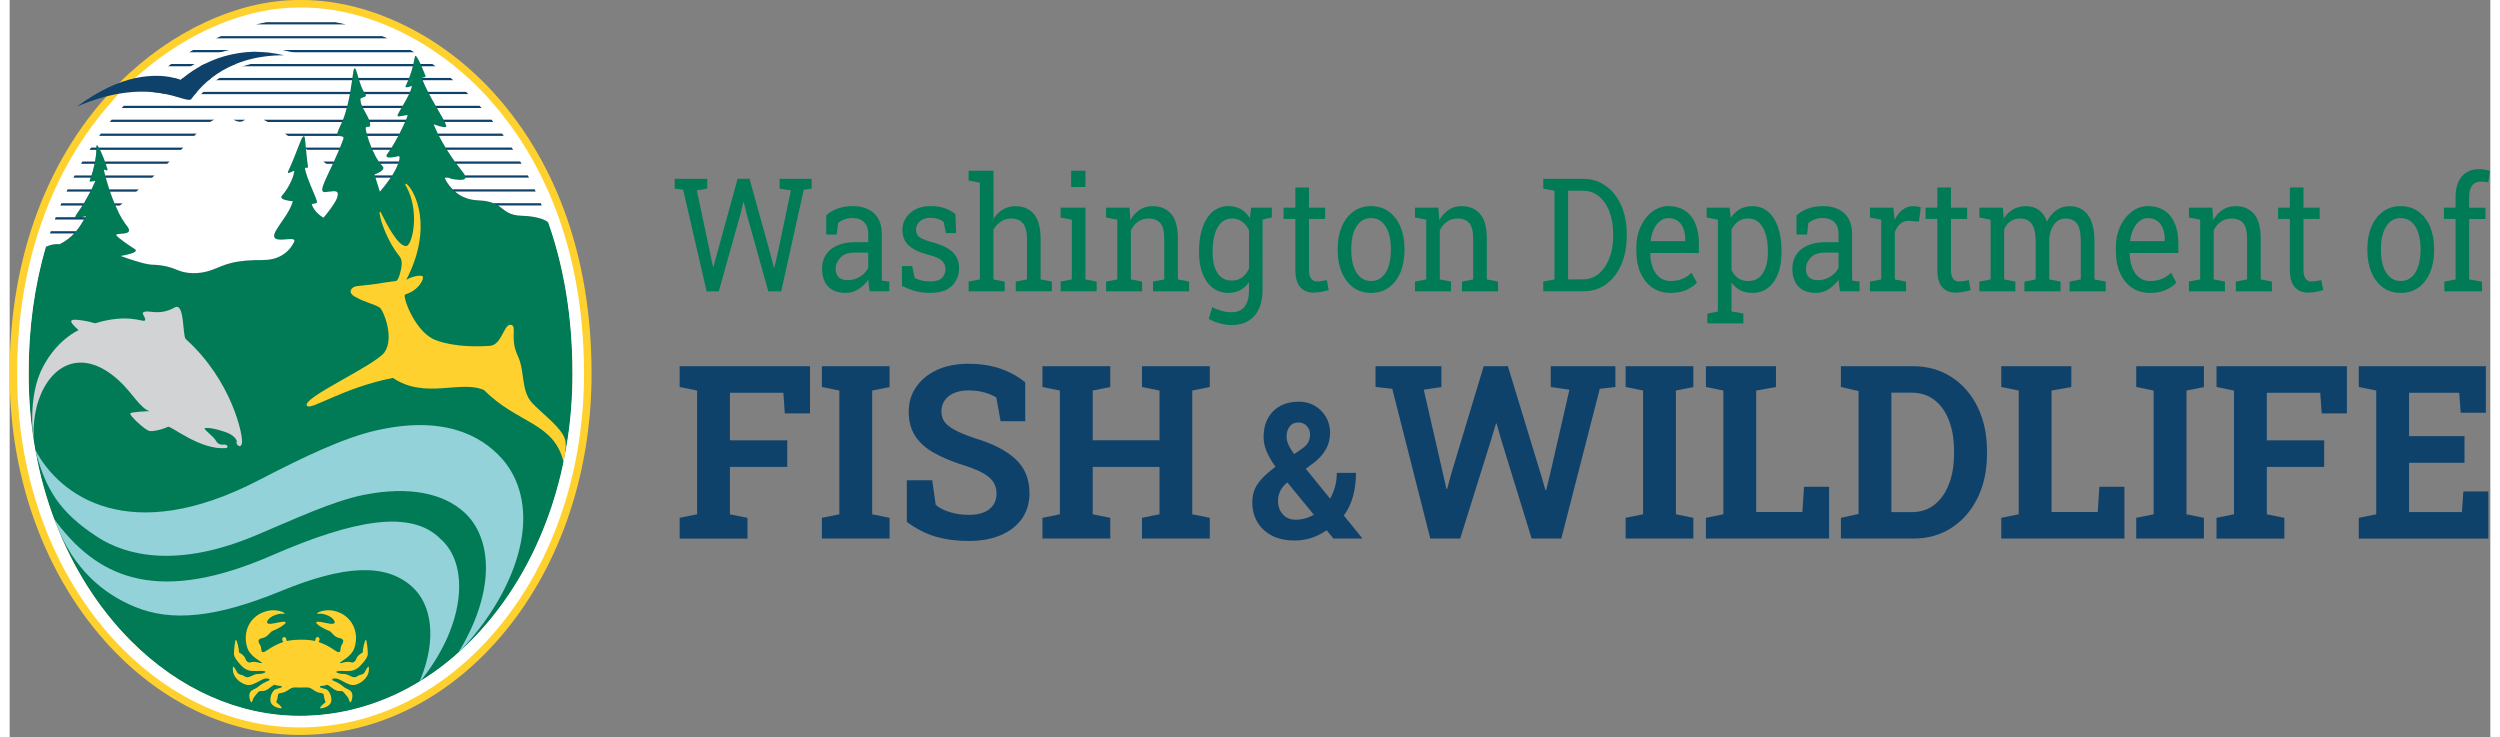 <svg xmlns="http://www.w3.org/2000/svg" id="Layer_2" data-name="Layer 2" viewBox="0.0 0.0 905.0 269.0" width="573" height="169">
  <rect x="0.0" y="0.0" width="905.0" height="269.0" fill="#808080" stroke="none"/>
  <defs>
    <style>
      .cls-1, .cls-2 {
        fill: #92d2d8;
      }

      .cls-3 {
        fill: #fff;
      }

      .cls-4 {
        fill: #d1d3d4;
      }

      .cls-4, .cls-5, .cls-2 {
        fill-rule: evenodd;
      }

      .cls-5, .cls-6 {
        fill: #ffd12e;
      }

      .cls-7 {
        fill: #007b55;
      }

      .cls-8 {
        fill: #0f426b;
      }
    </style>
  </defs>
  <g id="intranet_use_final" data-name="intranet use final">
    <g id="horizontal_fullcolor">
      <g id="text">
        <g id="_1" data-name="1">
          <g id="WDFW_Logo_-_stacked" data-name="WDFW Logo - stacked">
            <g>
              <g>
                <path class="cls-7" d="m254.26,106.27l-8.56-37.05-3.09-.42v-3.58h11.88v3.58l-3.8.65,4.78,22.59,1.11,5.27.15.03,1.46-5.27,7.38-26.84h4.35l7.45,26.84,1.44,5.58h.15l1.31-5.58,4.73-22.61-4.1-.65v-3.58h11.68v3.58l-2.89.42-8.21,37.05h-4.71l-7.95-28.42-1.01-4.14h-.15l-.98,4.14-7.98,28.42h-4.43Z" />
                <path class="cls-7" d="m305.06,106.86c-2.84,0-4.99-.78-6.47-2.33-1.48-1.55-2.21-3.74-2.21-6.56,0-1.94.47-3.62,1.42-5.06.95-1.44,2.32-2.56,4.12-3.36,1.79-.8,3.94-1.2,6.45-1.2h4.86v-2.99c0-1.84-.5-3.27-1.5-4.29-1-1.01-2.4-1.52-4.22-1.52-1.14,0-2.13.16-2.97.47s-1.6.74-2.29,1.28l-.53,4.26h-3.83v-6.99c1.22-1.11,2.65-1.95,4.28-2.52,1.63-.57,3.43-.86,5.41-.86,3.31,0,5.9.88,7.78,2.65,1.88,1.77,2.82,4.29,2.82,7.58v14.69c0,.4,0,.78.01,1.16,0,.37.03.75.06,1.13l2.65.31v3.55h-7.13c-.15-.83-.27-1.57-.35-2.23-.09-.66-.14-1.32-.18-1.97-.96,1.37-2.15,2.52-3.59,3.43-1.43.91-2.96,1.37-4.59,1.37Zm.73-4.65c1.65,0,3.15-.44,4.51-1.33,1.36-.88,2.33-1.95,2.92-3.19v-5.53h-5.03c-2.28,0-4,.61-5.14,1.84-1.14,1.22-1.71,2.58-1.71,4.09,0,1.34.37,2.35,1.11,3.06.74.71,1.85,1.06,3.35,1.06Z" />
                <path class="cls-7" d="m335.77,106.86c-1.83,0-3.54-.21-5.14-.62-1.59-.41-3.29-1.05-5.08-1.92l-.05-7.25h3.75l.93,4.37c.94.43,1.85.75,2.73.95.88.2,1.84.29,2.86.29,2.02,0,3.46-.43,4.33-1.3.87-.86,1.31-1.94,1.31-3.21,0-1.2-.44-2.22-1.32-3.06-.88-.84-2.48-1.55-4.8-2.13-3.29-.85-5.71-1.98-7.26-3.4-1.55-1.42-2.33-3.31-2.33-5.68,0-1.65.43-3.14,1.28-4.44.85-1.31,2.05-2.34,3.58-3.12,1.53-.77,3.3-1.15,5.33-1.15s3.83.26,5.3.79c1.47.53,2.75,1.23,3.84,2.11l.25,6.96h-3.73l-.8-4.06c-.59-.49-1.28-.86-2.09-1.13-.8-.26-1.73-.39-2.77-.39-1.54,0-2.8.4-3.76,1.21-.97.81-1.45,1.82-1.45,3.04,0,.72.14,1.34.42,1.86.28.53.81,1,1.6,1.42.79.42,1.95.84,3.47,1.26,3.79,1,6.44,2.27,7.94,3.81s2.25,3.44,2.25,5.7c0,2.58-.85,4.73-2.56,6.47-1.7,1.74-4.38,2.61-8.04,2.61Z" />
                <path class="cls-7" d="m349.85,106.27v-3.55l4.1-.79v-35.27l-4.1-.79v-3.58h9.06v17.54c.94-1.46,2.09-2.6,3.45-3.41,1.36-.81,2.87-1.21,4.53-1.21,2.92,0,5.19.98,6.8,2.93,1.61,1.96,2.42,4.96,2.42,9.02v14.77l4.1.79v3.55h-13.17v-3.55l4.1-.79v-14.83c0-2.52-.48-4.38-1.45-5.58s-2.4-1.8-4.32-1.8c-1.36,0-2.6.36-3.71,1.09s-2.03,1.71-2.76,2.95v18.18l4.1.79v3.55h-13.17Z" />
                <path class="cls-7" d="m383.4,106.27v-3.55l4.1-.79v-21.79l-4.1-.79v-3.58h9.06v26.16l4.1.79v3.55h-13.17Zm3.85-38.04v-5.95h5.21v5.95h-5.21Z" />
                <path class="cls-7" d="m399.99,106.27v-3.55l4.1-.79v-21.79l-4.1-.79v-3.58h8.53l.35,4.54c.91-1.62,2.04-2.87,3.41-3.77,1.37-.89,2.92-1.34,4.67-1.34,2.94,0,5.21.97,6.82,2.89,1.61,1.93,2.42,4.9,2.42,8.93v14.91l4.1.79v3.55h-13.17v-3.55l4.1-.79v-14.8c0-2.69-.47-4.59-1.42-5.72-.95-1.13-2.4-1.69-4.34-1.69-1.43,0-2.69.39-3.79,1.15-1.1.77-1.97,1.82-2.63,3.16v17.9l4.1.79v3.55h-13.17Z" />
                <path class="cls-7" d="m445.76,118.59c-1.31,0-2.73-.2-4.26-.61-1.53-.41-2.87-.95-4.03-1.65l1.28-4.31c.92.54,2.02.99,3.27,1.35,1.26.36,2.48.54,3.68.54,2.21,0,3.84-.7,4.87-2.09,1.03-1.39,1.55-3.37,1.55-5.95v-2.9c-.89,1.28-1.96,2.25-3.2,2.9-1.24.66-2.67.99-4.28.99-2.21,0-4.13-.62-5.74-1.85s-2.85-2.95-3.71-5.16-1.29-4.77-1.29-7.69v-.59c0-3.27.43-6.14,1.29-8.6.86-2.46,2.1-4.37,3.71-5.74,1.61-1.36,3.54-2.04,5.79-2.04,1.71,0,3.21.38,4.51,1.13,1.29.75,2.37,1.84,3.25,3.27l.45-3.83h4.18v30.11c0,2.63-.44,4.89-1.32,6.79-.88,1.9-2.16,3.36-3.85,4.39-1.69,1.03-3.74,1.54-6.15,1.54Zm.13-16.24c1.49,0,2.74-.38,3.75-1.14,1.01-.76,1.84-1.84,2.49-3.23v-14.04c-.64-1.29-1.47-2.33-2.49-3.08-1.03-.76-2.26-1.14-3.7-1.14-1.58,0-2.89.51-3.94,1.52-1.05,1.02-1.83,2.41-2.35,4.19-.52,1.78-.78,3.83-.78,6.16v.59c0,3.07.58,5.53,1.74,7.39s2.92,2.79,5.29,2.79Zm10.44-22.05l-1.94-4.54h6.07v3.55l-4.13.99Z" />
                <path class="cls-7" d="m475.63,106.75c-2.02,0-3.61-.66-4.8-1.99s-1.78-3.44-1.78-6.36v-18.53h-4.3v-4.12h4.3v-7.36h4.96v7.36h5.91v4.12h-5.91v18.53c0,1.46.26,2.55.78,3.24.52.7,1.22,1.04,2.09,1.04.59,0,1.24-.06,1.96-.18.72-.12,1.28-.23,1.69-.32l.68,3.64c-.72.24-1.61.46-2.65.65-1.05.19-2.03.28-2.93.28Z" />
                <path class="cls-7" d="m496.7,106.86c-2.52,0-4.69-.66-6.51-1.99-1.82-1.33-3.23-3.16-4.22-5.5s-1.48-5.01-1.48-8.02v-.62c0-3.01.49-5.68,1.48-8.02.99-2.34,2.4-4.18,4.22-5.51,1.82-1.34,3.97-2,6.45-2s4.69.67,6.51,2c1.82,1.34,3.23,3.17,4.22,5.5.99,2.33,1.48,5.01,1.48,8.04v.62c0,3.02-.5,5.71-1.48,8.05-.99,2.34-2.39,4.17-4.21,5.48s-3.97,1.97-6.47,1.97Zm0-4.34c1.58,0,2.9-.48,3.96-1.45s1.87-2.29,2.42-3.98c.54-1.68.82-3.59.82-5.74v-.62c0-2.14-.28-4.06-.82-5.74-.54-1.68-1.35-3.01-2.43-3.98-1.07-.97-2.41-1.45-4-1.45s-2.9.48-3.98,1.45c-1.07.97-1.88,2.29-2.42,3.98-.53,1.68-.8,3.59-.8,5.74v.62c0,2.14.27,4.06.8,5.74.54,1.68,1.35,3.01,2.43,3.98s2.42,1.45,4.02,1.45Z" />
                <path class="cls-7" d="m512.69,106.27v-3.55l4.1-.79v-21.79l-4.1-.79v-3.58h8.53l.35,4.54c.91-1.62,2.04-2.87,3.41-3.77,1.37-.89,2.92-1.34,4.67-1.34,2.94,0,5.21.97,6.82,2.89,1.61,1.93,2.42,4.9,2.42,8.93v14.91l4.1.79v3.55h-13.17v-3.55l4.1-.79v-14.8c0-2.69-.47-4.59-1.42-5.72-.95-1.13-2.4-1.69-4.34-1.69-1.43,0-2.69.39-3.79,1.15-1.1.77-1.97,1.82-2.63,3.16v17.9l4.1.79v3.55h-13.17Z" />
                <path class="cls-7" d="m559.48,106.27v-3.55l4.1-.79v-32.34l-4.1-.79v-3.58h14.35c3.24,0,6.06.86,8.47,2.59,2.41,1.73,4.28,4.11,5.63,7.13,1.34,3.02,2.01,6.48,2.01,10.37v.87c0,3.8-.65,7.21-1.94,10.25-1.29,3.04-3.13,5.43-5.5,7.19-2.37,1.76-5.18,2.64-8.42,2.64h-14.6Zm9.07-4.34h5.28c2.32,0,4.31-.71,5.97-2.13,1.66-1.42,2.94-3.32,3.84-5.7.9-2.38,1.35-5.02,1.35-7.91v-.93c0-2.99-.45-5.66-1.35-8.02-.9-2.36-2.18-4.22-3.84-5.6-1.66-1.37-3.65-2.06-5.97-2.06h-5.28v32.34Z" />
                <path class="cls-7" d="m605.85,106.86c-2.52,0-4.71-.65-6.57-1.93-1.86-1.28-3.3-3.08-4.32-5.37s-1.52-4.94-1.52-7.95v-1.24c0-2.9.53-5.48,1.6-7.77s2.48-4.09,4.26-5.41c1.77-1.32,3.7-1.99,5.8-1.99,2.45,0,4.5.56,6.16,1.69,1.65,1.13,2.9,2.71,3.74,4.75.84,2.04,1.26,4.44,1.26,7.2v3.47h-17.67l-.08.14c.03,1.96.34,3.69.92,5.2.58,1.51,1.41,2.7,2.51,3.57s2.4,1.3,3.93,1.3c1.68,0,3.15-.27,4.42-.8,1.27-.54,2.36-1.28,3.29-2.21l1.94,3.61c-.97,1.05-2.26,1.94-3.86,2.66-1.6.72-3.53,1.09-5.78,1.09Zm-7.12-18.89h12.56v-.73c0-1.46-.23-2.78-.69-3.93s-1.15-2.07-2.07-2.73-2.06-1-3.44-1c-1.11,0-2.11.36-3.02,1.09-.91.72-1.65,1.71-2.24,2.95-.59,1.24-.97,2.65-1.16,4.23l.05.14Z" />
                <path class="cls-7" d="m619.35,118v-3.58l3.85-.79v-33.49l-4.1-.79v-3.58h8.36l.45,3.72c.91-1.39,2.01-2.46,3.31-3.19,1.3-.73,2.81-1.1,4.52-1.1,2.25,0,4.17.68,5.76,2.04,1.59,1.36,2.81,3.27,3.65,5.72s1.26,5.33,1.26,8.61v.59c0,2.93-.42,5.5-1.27,7.7s-2.06,3.91-3.64,5.14c-1.58,1.23-3.47,1.85-5.69,1.85-1.68,0-3.15-.32-4.42-.95-1.27-.63-2.34-1.56-3.23-2.8v10.51l4.33.79v3.58h-13.14Zm14.93-15.48c2.35,0,4.13-.96,5.34-2.88s1.81-4.41,1.81-7.47v-.59c0-2.33-.27-4.38-.8-6.16-.54-1.78-1.34-3.17-2.4-4.19s-2.4-1.52-3.99-1.52c-1.41,0-2.62.36-3.63,1.07-1.01.72-1.82,1.69-2.44,2.93v14.86c.62,1.26,1.43,2.23,2.43,2.92,1,.69,2.23,1.03,3.69,1.03Z" />
                <path class="cls-7" d="m659.04,106.86c-2.84,0-4.99-.78-6.47-2.33-1.48-1.55-2.21-3.74-2.21-6.56,0-1.94.47-3.62,1.42-5.06.95-1.44,2.32-2.56,4.12-3.36,1.79-.8,3.94-1.2,6.45-1.2h4.86v-2.99c0-1.84-.5-3.27-1.5-4.29-1-1.01-2.4-1.52-4.22-1.52-1.14,0-2.13.16-2.97.47s-1.6.74-2.29,1.28l-.53,4.26h-3.83v-6.99c1.22-1.11,2.65-1.95,4.28-2.52,1.63-.57,3.43-.86,5.41-.86,3.31,0,5.9.88,7.78,2.65,1.88,1.77,2.82,4.29,2.82,7.58v14.69c0,.4,0,.78.01,1.16,0,.37.03.75.06,1.13l2.65.31v3.55h-7.13c-.15-.83-.27-1.57-.35-2.23-.09-.66-.14-1.32-.18-1.97-.96,1.37-2.15,2.52-3.59,3.43-1.43.91-2.96,1.37-4.59,1.37Zm.73-4.65c1.65,0,3.15-.44,4.51-1.33,1.36-.88,2.33-1.95,2.92-3.19v-5.53h-5.03c-2.28,0-4,.61-5.14,1.84-1.14,1.22-1.71,2.58-1.71,4.09,0,1.34.37,2.35,1.11,3.06.74.71,1.85,1.06,3.35,1.06Z" />
                <path class="cls-7" d="m678.68,106.27v-3.55l4.1-.79v-21.79l-4.1-.79v-3.58h8.53l.43,3.89.05.53c.77-1.56,1.72-2.78,2.86-3.66s2.43-1.33,3.89-1.33c.52,0,1.05.05,1.6.16.55.1.94.2,1.17.3l-.65,5.16-3.45-.22c-1.31-.09-2.41.24-3.3,1-.89.76-1.58,1.78-2.06,3.06v17.28l4.1.79v3.55h-13.17Z" />
                <path class="cls-7" d="m709.84,106.75c-2.02,0-3.61-.66-4.8-1.99s-1.78-3.44-1.78-6.36v-18.53h-4.3v-4.12h4.3v-7.36h4.96v7.36h5.91v4.12h-5.91v18.53c0,1.46.26,2.55.78,3.24.52.7,1.22,1.04,2.09,1.04.59,0,1.24-.06,1.96-.18.72-.12,1.28-.23,1.69-.32l.68,3.64c-.72.24-1.61.46-2.65.65-1.05.19-2.03.28-2.93.28Z" />
                <path class="cls-7" d="m718.6,106.27v-3.55l4.1-.79v-21.79l-4.1-.79v-3.58h8.56l.33,3.98c.87-1.45,2-2.57,3.37-3.36,1.38-.79,2.97-1.18,4.78-1.18s3.37.47,4.67,1.41,2.28,2.35,2.93,4.23c.85-1.73,1.99-3.1,3.4-4.12,1.41-1.01,3.05-1.52,4.93-1.52,2.78,0,4.98,1.07,6.6,3.2,1.61,2.13,2.41,5.34,2.41,9.63v13.9l4.1.79v3.55h-13.19v-3.55l4.1-.79v-13.95c0-3.01-.46-5.14-1.39-6.39-.92-1.25-2.29-1.87-4.1-1.87s-3.12.68-4.17,2.04c-1.05,1.36-1.66,3.08-1.83,5.14v15.03l4.1.79v3.55h-13.17v-3.55l4.1-.79v-13.95c0-2.86-.47-4.95-1.42-6.27-.95-1.33-2.32-1.99-4.12-1.99-1.51,0-2.75.35-3.72,1.04-.97.69-1.72,1.67-2.24,2.93v18.24l4.1.79v3.55h-13.17Z" />
                <path class="cls-7" d="m780.78,106.86c-2.52,0-4.71-.65-6.57-1.93-1.86-1.28-3.3-3.08-4.32-5.37s-1.52-4.94-1.52-7.95v-1.24c0-2.9.53-5.48,1.6-7.77s2.48-4.09,4.26-5.41c1.77-1.32,3.7-1.99,5.8-1.99,2.45,0,4.5.56,6.16,1.69,1.65,1.13,2.9,2.71,3.74,4.75.84,2.04,1.26,4.44,1.26,7.2v3.47h-17.67l-.08.14c.03,1.96.34,3.69.92,5.2.58,1.51,1.41,2.7,2.51,3.57s2.4,1.3,3.93,1.3c1.68,0,3.15-.27,4.42-.8,1.27-.54,2.36-1.28,3.29-2.21l1.94,3.61c-.97,1.05-2.26,1.94-3.86,2.66-1.6.72-3.53,1.09-5.78,1.09Zm-7.12-18.89h12.56v-.73c0-1.46-.23-2.78-.69-3.93s-1.15-2.07-2.07-2.73-2.06-1-3.44-1c-1.11,0-2.11.36-3.02,1.09-.91.72-1.65,1.71-2.24,2.95-.59,1.24-.97,2.65-1.16,4.23l.05.14Z" />
                <path class="cls-7" d="m795.03,106.27v-3.55l4.1-.79v-21.79l-4.1-.79v-3.58h8.53l.35,4.54c.91-1.62,2.04-2.87,3.41-3.77,1.37-.89,2.92-1.34,4.67-1.34,2.94,0,5.21.97,6.82,2.89,1.61,1.93,2.42,4.9,2.42,8.93v14.91l4.1.79v3.55h-13.17v-3.55l4.1-.79v-14.8c0-2.69-.47-4.59-1.42-5.72-.95-1.13-2.4-1.69-4.34-1.69-1.43,0-2.69.39-3.79,1.15-1.1.77-1.97,1.82-2.63,3.16v17.9l4.1.79v3.55h-13.17Z" />
                <path class="cls-7" d="m838.45,106.75c-2.02,0-3.61-.66-4.8-1.99s-1.78-3.44-1.78-6.36v-18.53h-4.3v-4.12h4.3v-7.36h4.96v7.36h5.91v4.12h-5.91v18.53c0,1.46.26,2.55.78,3.24.52.7,1.22,1.04,2.09,1.04.59,0,1.24-.06,1.96-.18.72-.12,1.28-.23,1.69-.32l.68,3.64c-.72.24-1.61.46-2.65.65-1.05.19-2.03.28-2.93.28Z" />
                <path class="cls-7" d="m872.34,106.86c-2.52,0-4.69-.66-6.51-1.99-1.82-1.33-3.23-3.16-4.22-5.5s-1.48-5.01-1.48-8.02v-.62c0-3.01.49-5.68,1.48-8.02.99-2.34,2.4-4.18,4.22-5.51,1.82-1.34,3.97-2,6.45-2s4.69.67,6.51,2c1.82,1.34,3.23,3.17,4.22,5.5.99,2.33,1.48,5.01,1.48,8.04v.62c0,3.02-.5,5.71-1.48,8.05-.99,2.34-2.39,4.17-4.21,5.48s-3.97,1.97-6.47,1.97Zm0-4.34c1.58,0,2.9-.48,3.96-1.45s1.87-2.29,2.42-3.98c.54-1.68.82-3.59.82-5.74v-.62c0-2.14-.28-4.06-.82-5.74-.54-1.68-1.35-3.01-2.43-3.98-1.07-.97-2.41-1.45-4-1.45s-2.9.48-3.98,1.45c-1.07.97-1.88,2.29-2.42,3.98-.53,1.68-.8,3.59-.8,5.74v.62c0,2.14.27,4.06.8,5.74.54,1.68,1.35,3.01,2.43,3.98s2.42,1.45,4.02,1.45Z" />
                <path class="cls-7" d="m888.22,106.27v-3.55l4.1-.79v-22.05h-4.26v-4.12h4.26v-3.86c0-3.25.76-5.77,2.28-7.54s3.64-2.66,6.36-2.66c.57,0,1.19.05,1.85.16.66.1,1.35.25,2.05.44l-.6,4.23c-.3-.08-.71-.14-1.22-.2s-.99-.08-1.45-.08c-1.46,0-2.54.48-3.25,1.45-.71.97-1.06,2.37-1.06,4.22v3.86h5.94v4.12h-5.94v22.05l4.68.79v3.55h-13.74Z" />
              </g>
              <g>
                <path class="cls-8" d="m244.42,196.47v-7.56l6.36-1.29v-45.14l-6.36-1.29v-7.6h47.56v17.23h-9.19l-.53-7.51h-19.49v17.32h20.92v9.72h-20.92v17.28l6.4,1.29v7.56h-24.74Z" />
                <path class="cls-8" d="m296.32,196.47v-7.56l6.36-1.29v-45.14l-6.36-1.29v-7.6h24.7v7.6l-6.36,1.29v45.14l6.36,1.29v7.56h-24.7Z" />
                <path class="cls-8" d="m349.99,197.37c-4.4,0-8.41-.52-12.02-1.55-3.61-1.04-7.17-2.84-10.67-5.4v-15.2h9.27l1.27,8.94c1.23,1.09,2.93,1.98,5.09,2.65,2.16.68,4.52,1.02,7.06,1.02,2.16,0,3.99-.32,5.48-.95,1.49-.63,2.63-1.53,3.4-2.7.78-1.16,1.17-2.54,1.17-4.12,0-1.5-.35-2.83-1.05-4-.7-1.16-1.84-2.23-3.45-3.2s-3.77-1.89-6.5-2.78c-4.73-1.47-8.65-3.08-11.76-4.82-3.1-1.74-5.43-3.83-6.97-6.26-1.55-2.43-2.32-5.36-2.32-8.79s.9-6.4,2.69-9c1.79-2.61,4.27-4.66,7.45-6.16,3.17-1.5,6.84-2.27,11-2.33,4.59-.06,8.66.52,12.2,1.73,3.54,1.21,6.6,2.9,9.17,5.05v14.17h-8.99l-1.56-8.64c-1.04-.69-2.44-1.3-4.21-1.82-1.77-.52-3.77-.78-6.01-.78-1.91,0-3.6.3-5.07.9-1.46.6-2.62,1.48-3.47,2.64s-1.27,2.55-1.27,4.19c0,1.41.37,2.64,1.11,3.69s1.97,2.04,3.71,2.98c1.73.94,4.14,1.94,7.2,3,6.59,1.93,11.59,4.48,15,7.64s5.11,7.33,5.11,12.48c0,3.57-.91,6.66-2.75,9.26-1.84,2.61-4.4,4.62-7.71,6.03-3.31,1.41-7.18,2.11-11.61,2.11Z" />
                <path class="cls-8" d="m376.78,196.47v-7.56l6.36-1.29v-45.14l-6.36-1.29v-7.6h24.74v7.6l-6.4,1.29v18.14h24.37v-18.14l-6.4-1.29v-7.6h24.74v7.6l-6.4,1.29v45.14l6.4,1.29v7.56h-24.74v-7.56l6.4-1.29v-17.28h-24.37v17.28l6.4,1.29v7.56h-24.74Z" />
                <path class="cls-8" d="m468.63,197.18c-3.1,0-5.8-.59-8.09-1.76-2.29-1.17-4.06-2.8-5.32-4.9s-1.88-4.53-1.88-7.3c0-2.55.64-4.76,1.93-6.64s3.23-3.8,5.85-5.76c.1-.09.22-.18.34-.27.12-.09.23-.17.34-.24-1.46-2.08-2.54-3.97-3.26-5.68-.72-1.71-1.08-3.46-1.08-5.24,0-2.61.53-4.88,1.58-6.8,1.05-1.91,2.53-3.4,4.45-4.46,1.91-1.06,4.16-1.59,6.73-1.59,2.27,0,4.27.51,5.99,1.54,1.72,1.03,3.07,2.4,4.05,4.11.97,1.71,1.46,3.63,1.46,5.75s-.53,4.22-1.58,6.05c-1.05,1.83-2.48,3.42-4.3,4.8l-2.99,2.23,8.87,10.89c.77-1.35,1.37-2.82,1.8-4.39.43-1.58.64-3.25.64-5.01h7c0,3.11-.36,5.97-1.09,8.59-.73,2.61-1.84,4.94-3.34,6.96l6.68,8.25-.06.17h-10.41l-2.47-3.01c-1.82,1.24-3.7,2.17-5.62,2.79s-3.99.93-6.2.93Zm.48-7.57c1.14,0,2.27-.15,3.4-.46,1.14-.3,2.23-.76,3.28-1.37l-9.64-11.76-.61.44c-1.09,1.08-1.84,2.14-2.23,3.16s-.59,2.06-.59,3.09c0,2.01.59,3.65,1.77,4.95,1.18,1.3,2.72,1.94,4.63,1.94Zm-.51-23.94l2.76-1.9c1.2-.81,2.01-1.65,2.42-2.5.42-.86.63-1.79.63-2.81,0-1.13-.39-2.13-1.17-3.01-.78-.88-1.8-1.32-3.07-1.32-1.39,0-2.46.49-3.21,1.47s-1.12,2.2-1.12,3.67c0,.97.23,1.97.69,2.99s1.15,2.16,2.07,3.4Z" />
                <path class="cls-8" d="m518.27,196.47l-13.87-54.63-6.11-.65v-7.6h24.04v7.6l-6.44.99,7.01,30.58,1.27,5.61h.25l1.52-5.61,11.82-39.17h8.82l12.27,40.25,1.44,4.97h.25l1.23-4.97,7.26-31.66-6.81-.99v-7.6h23.59v7.6l-5.7.65-14.03,54.63h-10.83l-11.32-36.75-1.44-5.18h-.25l-1.6,5.35-11.45,36.58h-10.91Z" />
                <path class="cls-8" d="m589.54,196.47v-7.56l6.36-1.29v-45.14l-6.36-1.29v-7.6h24.7v7.6l-6.36,1.29v45.14l6.36,1.29v7.56h-24.7Z" />
                <path class="cls-8" d="m618.83,196.47v-7.56l6.36-1.29v-45.14l-6.36-1.29v-7.6h25.56v7.6l-7.22,1.29v44.31h16.86l.58-9.2h9.15v18.87h-44.93Z" />
                <path class="cls-8" d="m668.07,196.47v-7.56l6.44-1.42v-44.83l-6.44-1.47v-7.6h26.22c5.33,0,10.04,1.32,14.11,3.95,4.08,2.64,7.26,6.28,9.54,10.93,2.28,4.65,3.43,9.98,3.43,16v1.17c0,5.96-1.13,11.26-3.39,15.92-2.26,4.65-5.41,8.3-9.46,10.95s-8.74,3.97-14.07,3.97h-26.38Zm18.42-9.63h7.34c3.31,0,6.11-.91,8.41-2.74s4.06-4.34,5.27-7.54c1.22-3.2,1.83-6.84,1.83-10.93v-1.21c0-4.14-.61-7.81-1.83-10.99-1.22-3.18-2.97-5.67-5.27-7.47s-5.1-2.7-8.41-2.7h-7.34v43.58Z" />
                <path class="cls-8" d="m726.58,196.47v-7.56l6.36-1.29v-45.14l-6.36-1.29v-7.6h25.56v7.6l-7.22,1.29v44.31h16.86l.58-9.2h9.15v18.87h-44.93Z" />
                <path class="cls-8" d="m775.81,196.47v-7.56l6.36-1.29v-45.14l-6.36-1.29v-7.6h24.7v7.6l-6.36,1.29v45.14l6.36,1.29v7.56h-24.7Z" />
                <path class="cls-8" d="m805.11,196.47v-7.56l6.36-1.29v-45.14l-6.36-1.29v-7.6h47.56v17.23h-9.19l-.53-7.51h-19.49v17.32h20.92v9.72h-20.92v17.28l6.4,1.29v7.56h-24.74Z" />
                <path class="cls-8" d="m857.01,196.47v-7.56l6.36-1.29v-45.14l-6.36-1.29v-7.6h46.36v16.98h-9.19l-.53-7.26h-18.3v15.81h20.23v9.72h-20.23v17.97h19.28l.53-7.51h9.11v17.19h-47.27Z" />
              </g>
            </g>
          </g>
        </g>
      </g>
      <g id="full">
        <g>
          <path class="cls-7" d="m105.79,261.27c-22.14,0-44.01-9.72-61.6-27.36-23.87-23.95-37.48-59.53-37.34-97.62-.12-40.6,13.3-76.46,37.78-101.02C62.37,17.47,85.12,6.85,105.5,6.85h.96c23.12,0,47.74,12.16,65.86,32.52,15.11,16.98,33.11,47.58,33.11,96.95,0,34.22-10.61,66.01-29.87,89.52-18.71,22.84-43.49,35.41-69.77,35.41" />
          <path class="cls-6" d="m106.46,6.85c23.12,0,47.74,12.16,65.86,32.52,15.11,16.98,33.11,47.58,33.11,96.95,0,34.22-10.61,66.01-29.87,89.52-18.71,22.84-43.49,35.41-69.77,35.41-22.14,0-44.02-9.72-61.6-27.36-23.87-23.95-37.48-59.53-37.34-97.62-.12-40.6,13.3-76.46,37.78-101.02C62.37,17.47,85.12,6.85,105.5,6.85h.96Zm0-6.85h-.96c-22.16,0-46.72,11.37-65.71,30.42C14,56.28-.13,93.88,0,136.3c-.14,39.85,14.2,77.21,39.34,102.44,18.88,18.95,42.48,29.38,66.45,29.38,28.38,0,55.04-13.47,75.08-37.93,20.26-24.73,31.42-58.07,31.42-93.87,0-51.53-18.95-83.64-34.85-101.51C158.04,13.02,131.5,0,106.46,0" />
          <path class="cls-4" d="m83.36,162.53c-.92-.57-.49-1.6-.49-1.6,0,0-.49-2.1-4.3-3.36-4.49-1.49-6.58-1.57-7.38-1.34-.59.17,2.21,2.35,3.28,3.51.93,1.01.93,1.8,1.95,2.22,1.4.58,1.44,0,2.56.35.58.19.7,1.05.09,1.12-9.26,1.05-20.28-8.21-21.29-7.74-2.66,1.24-5.87,1.79-6.86,1.52-1.81-.49-7.26-5.72-6.93-6.37.32-.64,7.02-.84,7.02-.84-3.52-1.2-6.24-6.63-11.07-11.09-13.18-12.16-24.73-6.2-29.3,6.83-2.53,7.21-1.87,14.77-1.87,14.77,0,0-2.55-15.48,3.4-26.72,5.36-10.13,12.97-13.34,12.97-13.34-4.05-3.64-3.47-4.28,1.41-3.55,3.45.51,4.31,1.13,4.76,1,11.47-3.48,16.98-.52,17.87-.9,1.04-.44-1.16-2.57-.49-3.01,1.92-1.26,5.48,1.52,11.52-1.82,3.7-2.05,2.79,10.4,4.04,11.53,16.93,15.24,20.94,35.3,20.52,37.82-.23,1.37-.84,1.41-1.41,1.05" />
          <path class="cls-5" d="m190.46,146.83c-3.95-4.41-2.47-11.48-5.08-16.99-2.94-6.22-.34-10.61-2.25-11.27-2.82-.98-3.46,7.27-7.83,7.58-12.22.87-19.21-1.54-21.29-2.72-6.66-3.8-10.69-15.24-9.77-16,5.18-1.46,7.15-6.05,6.39-6.66-.62-.5-3.81,0-5.95,1.33,9.96-19.12,3.24-32.43.14-34.98-.13-.11-.32-.14-.41-.03-.1.11-.05.31.03.46,5.49,9.56,2.39,21.85.35,22.18-3.01.48-7.4-8.25-9.14-11.76-.12-.23-.29-.75-.48-.71-.22.05-.27.2-.21.66.44,3.31,3.26,10.67,7.09,15.35,1.14,1.39,1.04,2.78.9,3.94-.14,1.11-.88,4.7-1.9,5.28-7.39.93-5.01.96-14.34,1.89-1.87.19-3.69,2.15-.85,3.8,3.72,2.17,6.92,2.64,9.12,4.01,1.25.77,5.59,11,1.7,16.44-4.18,5.12-30.12,16.5-28.24,19.37,1.28,1.95,12.87-6.48,31.37-10.13,11.79,7.96,24.77.6,33.28,4.45,12.06,12.23,25.5,11.7,28.97,26.22,0,0,1.08-4.88.74-7.43-.63-4.68-8.85-10.37-12.34-14.26" />
          <path class="cls-5" d="m131,243.29c-.45-.24-.93,1.1-1.57,2.07-.63.96-1.64.66-2.46,1.27-1.83,1.36-3.04-.86-5.25-.75-.86.05-2.87-.41-2.49-.87.19-.23,1.56-.3,2.82-.23,2.5.15,3.61-.14,4.84-1.01,1.25-.88,3.5-3.52,3.72-4.78.19-1.09-.33-5.52-.64-5.57-.37-.07-1.26,3.43-1.11,4.53-3.09,1.87-1.93,2.58-3.15,3.47-.85.62-.83.04-2.35.03-1.21,0-3.28.86-2.87.28.32-.45,4.17-2.16,5.24-5.26,2.03-5.86-.9-12.38-7.78-13.7-2.67-.52-5.63.48-5.77,1.02-.09.34.93-.08,2.28.23,3.21.74,4.27,2.57,4.11,3.12-.26.89-2.74.22-4.37-.11-1.11-.22-2.31-.31-2.39-.02-.1.33.76,1.29,3.41,2.57,1.19.58,1.58.47,2.4,1.45,1.86,2.23,3,1.35,3.88,2.31.69.76-.49,1.85-.64,2.59-.33,1.65-.1,1.91-.85,1.99-.84.09-2.96-2.26-7.31-3.69-.18-.06.24-.18.34-.83.06-.38-.07-.83-.51-.97-.39-.12-.82.2-.92.57-.19.64-.06.91-.37.83-2.33-.61-7.12-.61-9.99,0-.31.07-.19-.19-.37-.83-.11-.37-.53-.69-.92-.57-.44.14-.57.59-.51.97.1.65.53.77.34.83-4.35,1.44-6.47,3.79-7.31,3.69-.75-.08-.52-.35-.85-1.99-.15-.75-1.31-1.81-.64-2.59.72-.85,2.02-.08,3.88-2.31.82-.98,1.21-.87,2.4-1.45,2.64-1.28,3.5-2.24,3.4-2.57-.08-.29-1.28-.21-2.39.02-1.63.33-4.11,1-4.37.11-.16-.54.9-2.38,4.11-3.12,1.35-.31,2.37.11,2.28-.23-.14-.54-3.1-1.53-5.77-1.02-6.88,1.33-9.81,7.84-7.78,13.7,1.07,3.1,4.93,4.81,5.24,5.26.4.58-1.67-.29-2.87-.28-1.51,0-1.5.59-2.35-.03-1.22-.88-.06-1.59-3.15-3.47.15-1.09-.74-4.59-1.11-4.53-.31.06-.83,4.48-.64,5.57.22,1.26,2.47,3.9,3.72,4.78,1.23.86,2.33,1.15,4.84,1.01,1.26-.07,2.63,0,2.82.23.38.46-1.64.92-2.49.87-2.21-.12-3.42,2.11-5.25.75-.82-.61-1.83-.31-2.46-1.27-.64-.96-1.12-2.3-1.57-2.07-.1.05-.09,1.47.12,2.2.61,2.12,2.7,3.77,4.7,4.32,1.43.39,2.84-.22,5.32-1.63,1.32-.75,2.43-.82,2.93-.51,1.19.72-1.01.39-4.19,3.11-.67.57-1.98.69-2.64,1.81-.7,1.19.08,3.62.46,3.62.42,0,.34-1.18,1.23-2.21.77-.89,1.45-1.89,1.88-1.87,1.92.08,2.45-.39,3.36-1.03.8-.57,1.79-1.42,2.15-1.26,1.01.46,2.32.25,2.52.64.25.49-2.22.73-2.78,1.26-1.35,1.26-1.78,3.72-1.13,4.83.94,1.62,3.69,1.98,3.82,1.78.16-.25-.87-1.38-1.75-1.94-.42-.27-.02-.72.2-1.64.22-.91.04-1.81.97-1.89,2.76-.25,3.54-2.24,5.5-2.09.82.06,3.35.06,4.17,0,1.97-.15,2.74,1.84,5.51,2.09.92.09.75.98.97,1.89.22.92.63,1.37.2,1.64-.88.56-1.91,1.69-1.75,1.94.13.2,2.88-.16,3.82-1.78.65-1.11.22-3.57-1.13-4.83-.57-.53-2.92-.67-2.79-1.26.1-.42,1.34-.06,2.52-.64.35-.17,1.35.69,2.15,1.26.91.64,1.43,1.11,3.36,1.03.43-.02,1.12.98,1.89,1.87.89,1.03.81,2.22,1.23,2.21.38,0,1.16-2.43.46-3.62-.66-1.12-1.97-1.24-2.64-1.81-3.18-2.72-5.38-2.39-4.19-3.11.5-.31,1.61-.24,2.93.51,2.49,1.41,3.89,2.02,5.32,1.63,2-.55,4.08-2.2,4.7-4.32.21-.73.22-2.15.12-2.2" />
          <path class="cls-1" d="m179.67,167.41c-8.08-9.12-22.19-15.81-46-10.37-11.77,2.69-25.91,9.38-42.86,18.17-47.02,24.39-72.51,5.8-81.42-10.99,0,0,.13.85.35,1.59,3.72,12.72,8.28,21,22.27,30.09,10.58,6.88,29.2,11.42,57.66-.53,14.7-6.17,28.18-12.57,39.68-14.86,16.52-3.28,28.96-.47,36.47,6.37,9.88,9.01,11.68,27.54-1.24,49.74-.69,1.18-.91,1.5-.91,1.5,0,0,.79-.69,1.33-1.28,11.98-13.01,19.21-26.78,21.58-39.42,2.25-12.01-.38-22.64-6.91-30.02" />
          <path class="cls-2" d="m157.19,196.63c-10.67-10.83-31.61-7.05-61.51,5.98-40.53,17.67-62.47,9.05-78.36-11.8-.08-.1-1.07-1.48-1.07-1.48,0,0,.63,1.65.68,1.76,6.27,16.3,16.85,25.35,28.63,30.25,13.67,5.68,29.99,3.91,53.54-5.76,23.05-9.46,37.93-10.1,47.48-1.75,7.73,6.76,9.06,19.64,3.46,33.61-.24.61-.57,1.3-.57,1.3,0,0,.65-.59,1.15-1.23,15.87-20.28,17.01-41.82,6.57-50.89" />
          <path class="cls-8" d="m172.31,39.38c8.41,9.44,17.71,23.12,24.31,41.9-1.48-1.53-5.84-2.44-9.5-2.51-6.91-.14-6.58-3.45-11.61-4.95-4.11-1.22-5.84-.05-10.05-1.96-4.8-2.18-7.58-7.81-6.55-7.43,1.75.64,2.43,1.06,5.13,1.21,2.6.14,2.88-.82,1.34-2.74-8.2-10.3-10.68-17.55-10.68-17.55,0,0,3.89,1.51,4.52.89.82-.78-6.1-10.38-8.82-17.56-.25-.67,1.55-.34,1.32-.96-1.25-3.28-3.15-7.47-3.69-7.35-.34.08-.26,1.69-1.48,5.74-.99,3.32-2.25,5.32-2.15,5.57.22.53,2.36-.36,2.36-.36-.64,3.73-5.48,10.13-5.25,10.93.22.75,3.85-.78,3.66-.03-.21.82-3.88,9.28-7.32,13.82-.88,1.15-.52,2.02,3.95.95,1.29-.32-.32,4.15-2.44,7.32-2.23,3.35-4.3,5.63-4.3,5.63l-1.96-6.28s4.47-1.51,2.92-3.07c-3.25-3.25-5.4-10.31-5.98-12.71-.78-3.19,1.99-.08,1.41-3.06-.56-2.85-3.41-5.51-3.5-8.55-.03-1.01,2.77-.55,1.78-1.95-2.63-3.76-3.06-10.23-4.04-9.3-.56.55-.88,9.1-3.52,17.19-.95,2.89-1.6,3.45-2.54,6.21-.71,2.11,2.81.4,2.11,2.34-1.25,3.47-2.88,7.03-4.4,10.27-3.03,6.46-4.25,8.82-2.43,9.06,3.4-.33,5.72-1.23,4.54,2.15-.8,2.28-4.96,7.18-4.96,7.18-1.74-.97-3.52-2.71-4.24-4.7-.22-.59,1.69-.29,1.85-.88.26-1.06-3.47-7.77-4.36-12.28-.18-.86,1.21.12,1.08-.74-.37-2.73-.59-4.88-.73-6.54-.33-3.78-.3-5-.99-4.52-.34.25-.78,1.23-1.38,2.8-.88,2.26-2.14,5.73-4.07,9.87-.78,1.7,2.36-.73,2.23.04-.52,3.26-2.88,7.02-4.51,8.86-1.47,1.66,3.96,2.02,3.96,2.02-1.1,3.92-3.56,6.42-6.03,10.5-3.83,6.36,7.1,1.66,6.61,4.1,0,0-1.58,4.32-6.7,6.14-3.36,1.19-6.35.55-10.61.92-6.72.58-8.82,1.92-12.43,3.32-4.66,1.82-9.34,1.63-12.72.27-2.06-.82-4.5-1.91-9.47-2.04-3.21-.1-11.48-3.18-11.48-3.18,0,0,7.36-1.14,5.18-2.51-3.85-2.41-7.03-4.95-6.81-5.2.75-.85,6.69.33,4.07-3.1-1.14-1.49-2.41-3.54-3.67-6.22-1.69-3.56-3.39-8.24-4.84-14.2-.19-.77,1.58.62,1.3-.37-.51-1.82-1.08-3.55-2.29-6.24-2.36-5.31-1.62-1.11-1.86.86-.74,5.8-1.95,8.1-2.39,9.67-.11.41,2.11-.1,2.11-.1,0,0-.7,2.14-3.85,7.61-3.26,5.69-6.05,6.76.41,5.28,0,0-2.15,4.09-4.41,6.44-2.51,2.62-5.25,3.81-5.25,3.81,0,0-2.22-.42-5.1,1,6.2-21.4,16.89-40.16,31.55-54.87C62.38,17.47,85.12,6.85,105.49,6.85h.96c23.13,0,47.75,12.16,65.86,32.53" />
          <path class="cls-3" d="m175.39,36.65C156.5,15.41,130.74,2.74,106.46,2.74h-.96c-19.19,0-40.32,8.87-57.8,24.05-.85.73-1.7,1.48-2.54,2.26-1.17,1.07-2.32,2.17-3.44,3.3-.59.59-1.18,1.19-1.75,1.8-.69.71-1.36,1.44-2,2.17C15.1,61.46,2.62,96.74,2.74,136.29c-.14,39.15,13.9,75.8,38.54,100.52,18.36,18.43,41.27,28.57,64.5,28.57,27.54,0,53.45-13.11,72.96-36.92,19.85-24.24,30.79-56.96,30.79-92.13,0-50.67-18.58-82.18-34.15-99.68M93.69,8.09h25.07c1.32.23,2.64.51,3.96.82h-32.87c1.28-.31,2.56-.58,3.84-.82m-16.58,5.08h58.77c.64.27,1.28.54,1.92.82h-62.56c.62-.28,1.25-.56,1.87-.82m-10.22,5.08h79.32c.47.27.93.55,1.39.82h-82.1c.46-.28.93-.55,1.39-.82m-29.7,25.41h37.42c-.5.24-.99.5-1.48.82h-36.61c.22-.28.45-.55.67-.82m-3.94,5.08h34.93c-.26.26-.53.54-.8.82h-34.74c.2-.28.4-.55.6-.82m142.22,177.03c-18.68,22.81-43.43,35.37-69.69,35.37-22.11,0-43.96-9.71-61.52-27.33-23.85-23.93-37.44-59.48-37.31-97.55-.05-16.31,2.09-31.85,6.26-46.21,2.81-1.34,4.96-.94,4.96-.94,0,0,2.74-1.19,5.25-3.81.04-.04.08-.09.12-.14h-8.82c.09-.28.18-.55.27-.82h9.27c1.17-1.43,2.23-3.13,2.88-4.26h-10.65c.1-.28.21-.56.32-.84h7.15c-.18-.48,1.04-1.81,2.6-4.26h-8.06c.11-.27.23-.55.34-.82h8.22c.12-.19.23-.38.35-.58.84-1.46,1.5-2.67,2.03-3.68h-8.7c.13-.28.26-.55.39-.82h8.72c1.1-2.18,1.41-3.11,1.41-3.11,0,0-2.22.51-2.11.1.1-.36.25-.77.42-1.25h-6.32c.14-.27.29-.55.43-.82h6.17c.35-1.04.76-2.39,1.14-4.26h-4.95c.16-.27.31-.55.47-.82h4.63c.14-.76.27-1.59.39-2.51.06-.5.06-1.15.06-1.75h-2.44c.18-.27.35-.55.53-.82h1.92c.04-.94.22-1.35.96,0h30.77c-.25.27-.52.55-.78.82h-29.57c.12.26.26.55.41.89.59,1.31,1.03,2.4,1.38,3.38h23.56c-.22.21-.43.42-.65.63-.06.06-.14.13-.2.19h-22.41c.24.7.43,1.37.62,2.04.27.99-1.5-.4-1.3.37.15.63.31,1.24.47,1.85h17.99c-.3.27-.6.54-.91.82h-16.85c.41,1.51.84,2.93,1.28,4.26h10.76c-.31.27-.63.55-.94.82h-9.55c.53,1.55,1.07,2.96,1.62,4.26h2.93c-.34.29-.67.56-1,.82h-1.58c.14.32.28.63.43.94,0,0,0,0,0,0,1.24,3.02,2.74,5.16,3.87,6.65.16.21.29.4.39.58.07.13.11.24.15.35.02.04.04.09.06.13.04.14.06.26.06.38,0,0,0,0,0,.01,0,.12-.03.23-.07.32-.23.51-.99.71-1.84.82-.02,0-.04,0-.06,0-.14.02-.28.03-.42.05-.08,0-.16.02-.25.02-.11,0-.21.02-.32.03-.11.01-.23.02-.34.03-.06,0-.12.01-.18.02-.09,0-.18.02-.26.03-.05,0-.11.02-.16.02-.08.01-.15.03-.22.04-.05,0-.09.02-.13.03-.07.02-.13.04-.19.06-.03.01-.06.02-.09.03-.08.04-.14.08-.19.13h0s0,.07.03.13c0,.01.01.02.02.04.04.06.11.14.19.23.01.01.03.03.04.04.09.09.2.19.33.31.02.01.03.03.05.04.15.13.32.27.5.43.02.02.05.04.07.06.4.32.88.7,1.42,1.1.02.01.04.03.05.04.9.66,1.97,1.41,3.13,2.16,0,0,0,0,0,0,.32.21.64.41.97.62.54.34.49.67.11.97-1.15.9-5.29,1.54-5.29,1.54,0,0,.02,0,.07.03.27.1,1.53.56,3.17,1.11,1.47.49,3.24,1.04,4.85,1.45.04.01.08.02.12.03.15.04.3.07.44.11.14.03.27.06.41.09.12.03.25.05.37.08.15.03.3.06.45.09.1.02.21.04.3.05.16.03.31.05.46.07.08,0,.16.02.23.03.22.02.42.04.61.05,1.24.03,2.33.13,3.29.26,2.88.4,4.64,1.16,6.18,1.78h0c.38.15.78.29,1.19.41.13.04.26.07.39.11.3.08.6.15.91.21.15.03.29.06.45.09.38.06.77.12,1.16.16.97.1,1.99.1,3.04.02.37-.03.74-.07,1.12-.12.15-.02.3-.04.45-.06.31-.05.63-.11.95-.17.26-.05.52-.12.79-.19.24-.06.47-.12.71-.19.52-.15,1.05-.33,1.57-.53,0,0,0,0,0,0,.34-.13.67-.26.99-.39.1-.04.2-.08.3-.12,0,0,.02,0,.02,0,2.4-.99,4.42-1.9,8.32-2.47.84-.12,1.76-.23,2.8-.32,3.84-.33,6.65.14,9.63-.63.32-.08.65-.17.98-.29.32-.12.63-.24.93-.37.09-.04.17-.09.26-.13.2-.1.4-.19.58-.29.1-.06.19-.12.29-.17.16-.1.33-.19.48-.29.09-.06.16-.12.25-.17.15-.11.31-.21.45-.32.07-.05.13-.11.2-.16.15-.12.29-.24.43-.36.05-.04.09-.09.14-.13.15-.13.29-.26.42-.4.03-.03.05-.06.08-.09.14-.15.28-.29.4-.44.02-.02.03-.03.04-.05.14-.16.26-.31.38-.47h0c.22-.29.42-.57.58-.82.13-.2.24-.39.33-.56.02-.03.03-.06.05-.09.18-.32.29-.57.35-.7.01-.03.01-.03.02-.05.02-.04.03-.07.03-.07h0c.03-.14.01-.25-.02-.34,0,0,0-.02,0-.03-.04-.08-.11-.15-.19-.21-.02,0-.03-.02-.04-.03-.09-.05-.2-.09-.33-.11-.03,0-.05-.01-.08-.02-.13-.02-.27-.04-.43-.04-.04,0-.09,0-.14,0-.15,0-.31,0-.48,0-.08,0-.17,0-.25.01-.09,0-.18,0-.27.02-2.48.16-5.97.76-5-2.04.13-.38.33-.81.64-1.32,0,0,0,0,0,0,.39-.64.78-1.24,1.16-1.82.13-.2.27-.4.4-.59.31-.46.62-.91.92-1.35.19-.28.38-.56.57-.84,0,0,0,0,0,0,.22-.33.44-.66.65-.99.04-.05.07-.11.1-.16.63-1,1.19-2,1.65-3.1,0,0,0,0,0,0,.22-.52.41-1.06.57-1.64,0,0-5.43-.36-3.96-2.02.18-.2.36-.42.55-.67.19-.24.38-.49.57-.76h0c.19-.26.37-.53.56-.82h0c.2-.3.39-.62.58-.94.02-.04.04-.07.06-.11.18-.3.35-.61.51-.93.03-.07.07-.13.1-.2.15-.3.3-.61.45-.92.03-.07.06-.14.09-.21.14-.32.27-.64.39-.96h0c.1-.28.19-.55.27-.82.06-.19.11-.37.15-.55.09-.33.16-.65.22-.97.02-.1-.02-.14-.09-.15s-.18.02-.31.06c-.07.02-.14.05-.21.08-.38.16-.86.41-1.22.52-.07.02-.14.04-.2.05-.06,0-.11.01-.16,0-.05,0-.08-.02-.11-.05-.08-.08-.07-.25.07-.57,1.62-3.48,2.77-6.48,3.62-8.69.16-.42.32-.82.46-1.18.6-1.56,1.04-2.55,1.38-2.8.65-.46.66.66.95,4.06h12.49c.42-1.02.82-2.05,1.19-3.06.44-1.23-.81-1-1.6-1.2h-18.53c-.38-.28-.76-.55-1.13-.82h19.07c.01-.1.04-.2.08-.33.62-1.84,1.12-2.71,1.67-3.94h-27.08c-.6-.35-1.13-.63-1.57-.82h28.99c.17-.42.34-.88.53-1.45.31-.93.58-1.87.82-2.81H40.86c.25-.28.5-.55.75-.82h81.59c.36-1.47.67-2.9.92-4.26H45.76c.28-.28.57-.55.86-.82h77.65c.28-1.58.49-3.02.66-4.26H51.32c.33-.28.66-.55.99-.82h72.73c.26-1.92.44-3.2.64-3.4.53-.5.91,1.17,1.55,3.4h18.52c.27-.68.54-1.45.8-2.31.22-.74.39-1.37.53-1.95H57.8c.37-.27.74-.56,1.12-.82h88.37c.47-2.03.49-2.92.75-2.98.3-.07,1.04,1.24,1.85,2.98h4.33c.38.27.75.55,1.12.82h-5.08c.51,1.15,1.03,2.4,1.47,3.55.19.52-1.02.38-1.28.71h10.39c.33.27.66.54.98.82h-11.18c.55,1.37,1.23,2.81,1.98,4.26h13.87c.28.27.56.55.84.82h-14.29c.77,1.46,1.59,2.91,2.37,4.26h16.02c.25.28.52.54.77.82h-16.32c.95,1.64,1.8,3.1,2.42,4.26h17.5c.22.27.44.54.66.82h-17.74c.46.93.68,1.57.49,1.74-.63.62-4.52-.89-4.52-.89,0,0,.43,1.24,1.5,3.41h23.49c.19.27.39.55.58.82h-23.65c.62,1.2,1.41,2.63,2.4,4.26h24.13c.18.27.36.54.53.82h-24.16c.83,1.31,1.77,2.74,2.86,4.26h23.88c.16.27.32.54.48.82h-23.76c.74,1.02,1.53,2.06,2.4,3.15.33.42.57.78.72,1.11h22.95c.14.27.29.54.42.82h-23.19c-.07.6-.78.89-2.25.81-2.1-.12-2.97-.39-4.08-.81h-1.22c.19.79,1.22,2.58,2.87,4.26h29.95c.13.28.26.54.39.82h-29.45c.87.76,1.87,1.45,2.98,1.95,4.21,1.91,5.94.74,10.05,1.96.36.11.68.22.99.35h17.28c.11.27.23.55.34.82h-15.99c2.6,1.61,3.57,3.67,8.99,3.78,3.55.07,7.75.93,9.34,2.38,5.29,14.98,8.86,33.22,8.86,55.18,0,34.19-10.6,65.96-29.84,89.45M81.59,43.67h4.34c-.59.37-1.09.74-1.92.74s-1.61-.36-2.42-.74" />
          <path class="cls-3" d="m144.4,31.68c-.06-.15.41-1,1.02-2.43h-17.94c.43,1.4.98,2.94,1.74,4.26h16.85c.33-.78.58-1.53.69-2.19,0,0-2.14.89-2.36.36" />
          <path class="cls-3" d="m127.95,36.27c.02.8.24,1.57.55,2.32h14.89c.78-1.32,1.65-2.82,2.32-4.26h-15.97c.97,1.39-1.81.93-1.78,1.94" />
          <path class="cls-3" d="m141.51,42.25c-.09-.3.54-1.39,1.4-2.84h-14.03c.72,1.44,1.67,2.84,2.22,4.26h13.5c.32-.75.53-1.28.57-1.45.19-.75-3.44.78-3.66.03" />
          <path class="cls-3" d="m131.45,44.82c.58,2.98-2.19-.14-1.41,3.06.06.24.14.54.23.87h11.95c.81-1.6,1.51-3.09,2.03-4.26h-12.89c.03.11.07.22.1.33" />
          <path class="cls-3" d="m141.78,49.58h-11.29c.36,1.2.86,2.7,1.49,4.26h7.36c.85-1.34,1.68-2.82,2.43-4.26" />
          <path class="cls-3" d="m120.2,54.66h-11.61c-.16-.12-.33-.24-.49-.36,0,.11.02.25.03.36,0,0,0,0,0,0,.04.44.08.92.13,1.42.02.25.05.51.08.78.02.18.04.35.06.53.05.44.1.89.16,1.37,0,.05.01.09.02.14h0c.07.61.16,1.24.25,1.92.05.32-.12.39-.34.39-.14,0-.31-.03-.45-.03-.14,0-.26.03-.3.14-.02.06-.02.14,0,.24.07.36.16.73.27,1.11.02.06.04.13.05.2.18.63.39,1.28.62,1.94h0c.62,1.75,1.39,3.54,2.05,5.08,0,.01,0,.02.01.03.1.24.2.48.3.71.04.08.07.16.1.24.07.16.13.32.2.47.04.09.07.18.11.27.05.13.1.26.15.38.03.09.07.17.1.25.04.12.08.22.12.33.03.07.05.15.07.22.03.1.06.19.09.28.02.06.04.12.05.17.02.09.04.17.05.24,0,.04.02.08.02.12.01.1.01.19,0,.25-.02.08-.07.14-.14.19,0,0-.03,0-.04.02-.07.04-.14.08-.23.1-.6.19-1.61.13-1.44.57.03.09.07.17.11.25h0c.77,1.88,2.46,3.52,4.13,4.45,0,0,.06-.07.16-.19,0,0,0,0,0,0,.12-.14.29-.36.52-.63.03-.04.06-.08.1-.12.09-.11.17-.21.27-.33.03-.04.07-.09.11-.13.1-.12.2-.25.3-.38.04-.05.08-.11.12-.16.11-.14.21-.28.32-.42.04-.05.08-.11.12-.16.12-.16.24-.32.36-.48.03-.05.07-.09.1-.14.14-.18.27-.37.4-.55.02-.03.04-.06.06-.09.62-.86,1.19-1.74,1.59-2.49,0-.01.01-.02.02-.03.17-.31.3-.61.39-.87.11-.32.18-.6.23-.85,0-.04.02-.08.02-.12.04-.24.05-.44.04-.61,0-.02,0-.04,0-.06-.05-.36-.21-.58-.48-.71-.54-.26-1.49-.15-2.69,0-.51.07-1.07.14-1.66.2-.23-.03-.41-.1-.55-.2-.22-.17-.32-.44-.3-.82.02-.61.32-1.53.87-2.82,0-.01.01-.02.02-.04.18-.43.39-.89.62-1.4.12-.26.25-.54.38-.82.41-.88.87-1.85,1.39-2.96.2-.42.4-.87.6-1.3h-2.39c-.38-.28-.75-.55-1.13-.82h3.9c.64-1.39,1.27-2.82,1.88-4.26" />
          <path class="cls-3" d="m141.8,56.98c-4.47,1.07-4.83.21-3.95-.95.32-.43.65-.89.97-1.38h-6.48c.65,1.5,1.43,2.99,2.31,4.26h7.34c.38-1.24.39-2.08-.19-1.94" />
          <path class="cls-3" d="m136.01,60.59c1.55,1.56-2.92,3.07-2.92,3.07l.11.34h6.35c.89-1.38,1.67-2.95,2.16-4.26h-6.45c.24.3.49.59.75.85" />
          <path class="cls-3" d="m27.65,79.25c.14-.24.21-.39.21-.39-.71.16-1.28.29-1.78.39h1.57Z" />
          <path class="cls-3" d="m135.05,69.94s1.86-2.06,3.95-5.12h-5.55l1.6,5.12Z" />
          <path class="cls-3" d="m100.49,18.44c-3.61-.85-7.21-1.27-10.75-1.27-7.1,0-17.66,1.75-27.78,10.06-1.26-.36-3.73-.9-7.16-.97-.23-.01-.49-.01-.74-.01-1.84,0-3.98.14-6.37.55-.64.55-1.29,1.11-1.92,1.7,2.95-.64,5.55-.84,7.84-.84,4.59,0,7.81,1.17,8.54,1.45.11.04.16.07.16.07h0c.29.01,10.38-10.27,27.42-10.27,3.21,0,6.66.37,10.35,1.23h-.11c-22.51,0-31.48,13.04-33.82,16.08-.21.12-.47.18-.78.18-2.33,0-7.66-2.99-17.07-2.99-.3,0-.59,0-.89.01-.26,0-.52.01-.78.03h-.15c-.51.01-1.01.05-1.54.08-.82.07-1.67.15-2.55.26-.11,0-.22.01-.33.04-.34.04-.7.1-1.06.15-.34.04-.7.1-1.06.16-.69.71-1.36,1.44-2,2.17,2.28-.48,4.48-.82,6.62-1,1.28-.11,2.51-.16,3.73-.16,6.02,0,10.35,1.3,13.2,2.15,1.65.49,2.84.84,3.87.84.64,0,1.21-.14,1.69-.42l.29-.16.19-.26.32-.41c2.81-3.72,11.35-14.98,32.12-14.98h.11l15.18.03-14.78-3.48Z" />
          <path class="cls-8" d="m89.75,18.91c-17.04,0-27.13,10.28-27.42,10.28h0s-.05-.04-.16-.08c-.73-.29-3.95-1.45-8.54-1.45-2.29,0-4.89.19-7.84.84-5.69,1.23-12.7,4.11-21.24,10.36,5.83-2.48,10.94-3.93,15.42-4.7.36-.07.71-.12,1.06-.16.36-.05.71-.11,1.06-.15.11-.03.22-.04.33-.04.88-.12,1.73-.21,2.55-.26.52-.03,1.03-.07,1.54-.08h.15c.26-.01.52-.03.78-.03.3-.01.59-.01.89-.01,9.4,0,14.74,2.99,17.07,2.99.32,0,.58-.05.78-.18,2.34-3.04,11.31-16.08,33.82-16.08h.11c-3.69-.86-7.14-1.23-10.35-1.23" />
        </g>
      </g>
    </g>
  </g>
</svg>